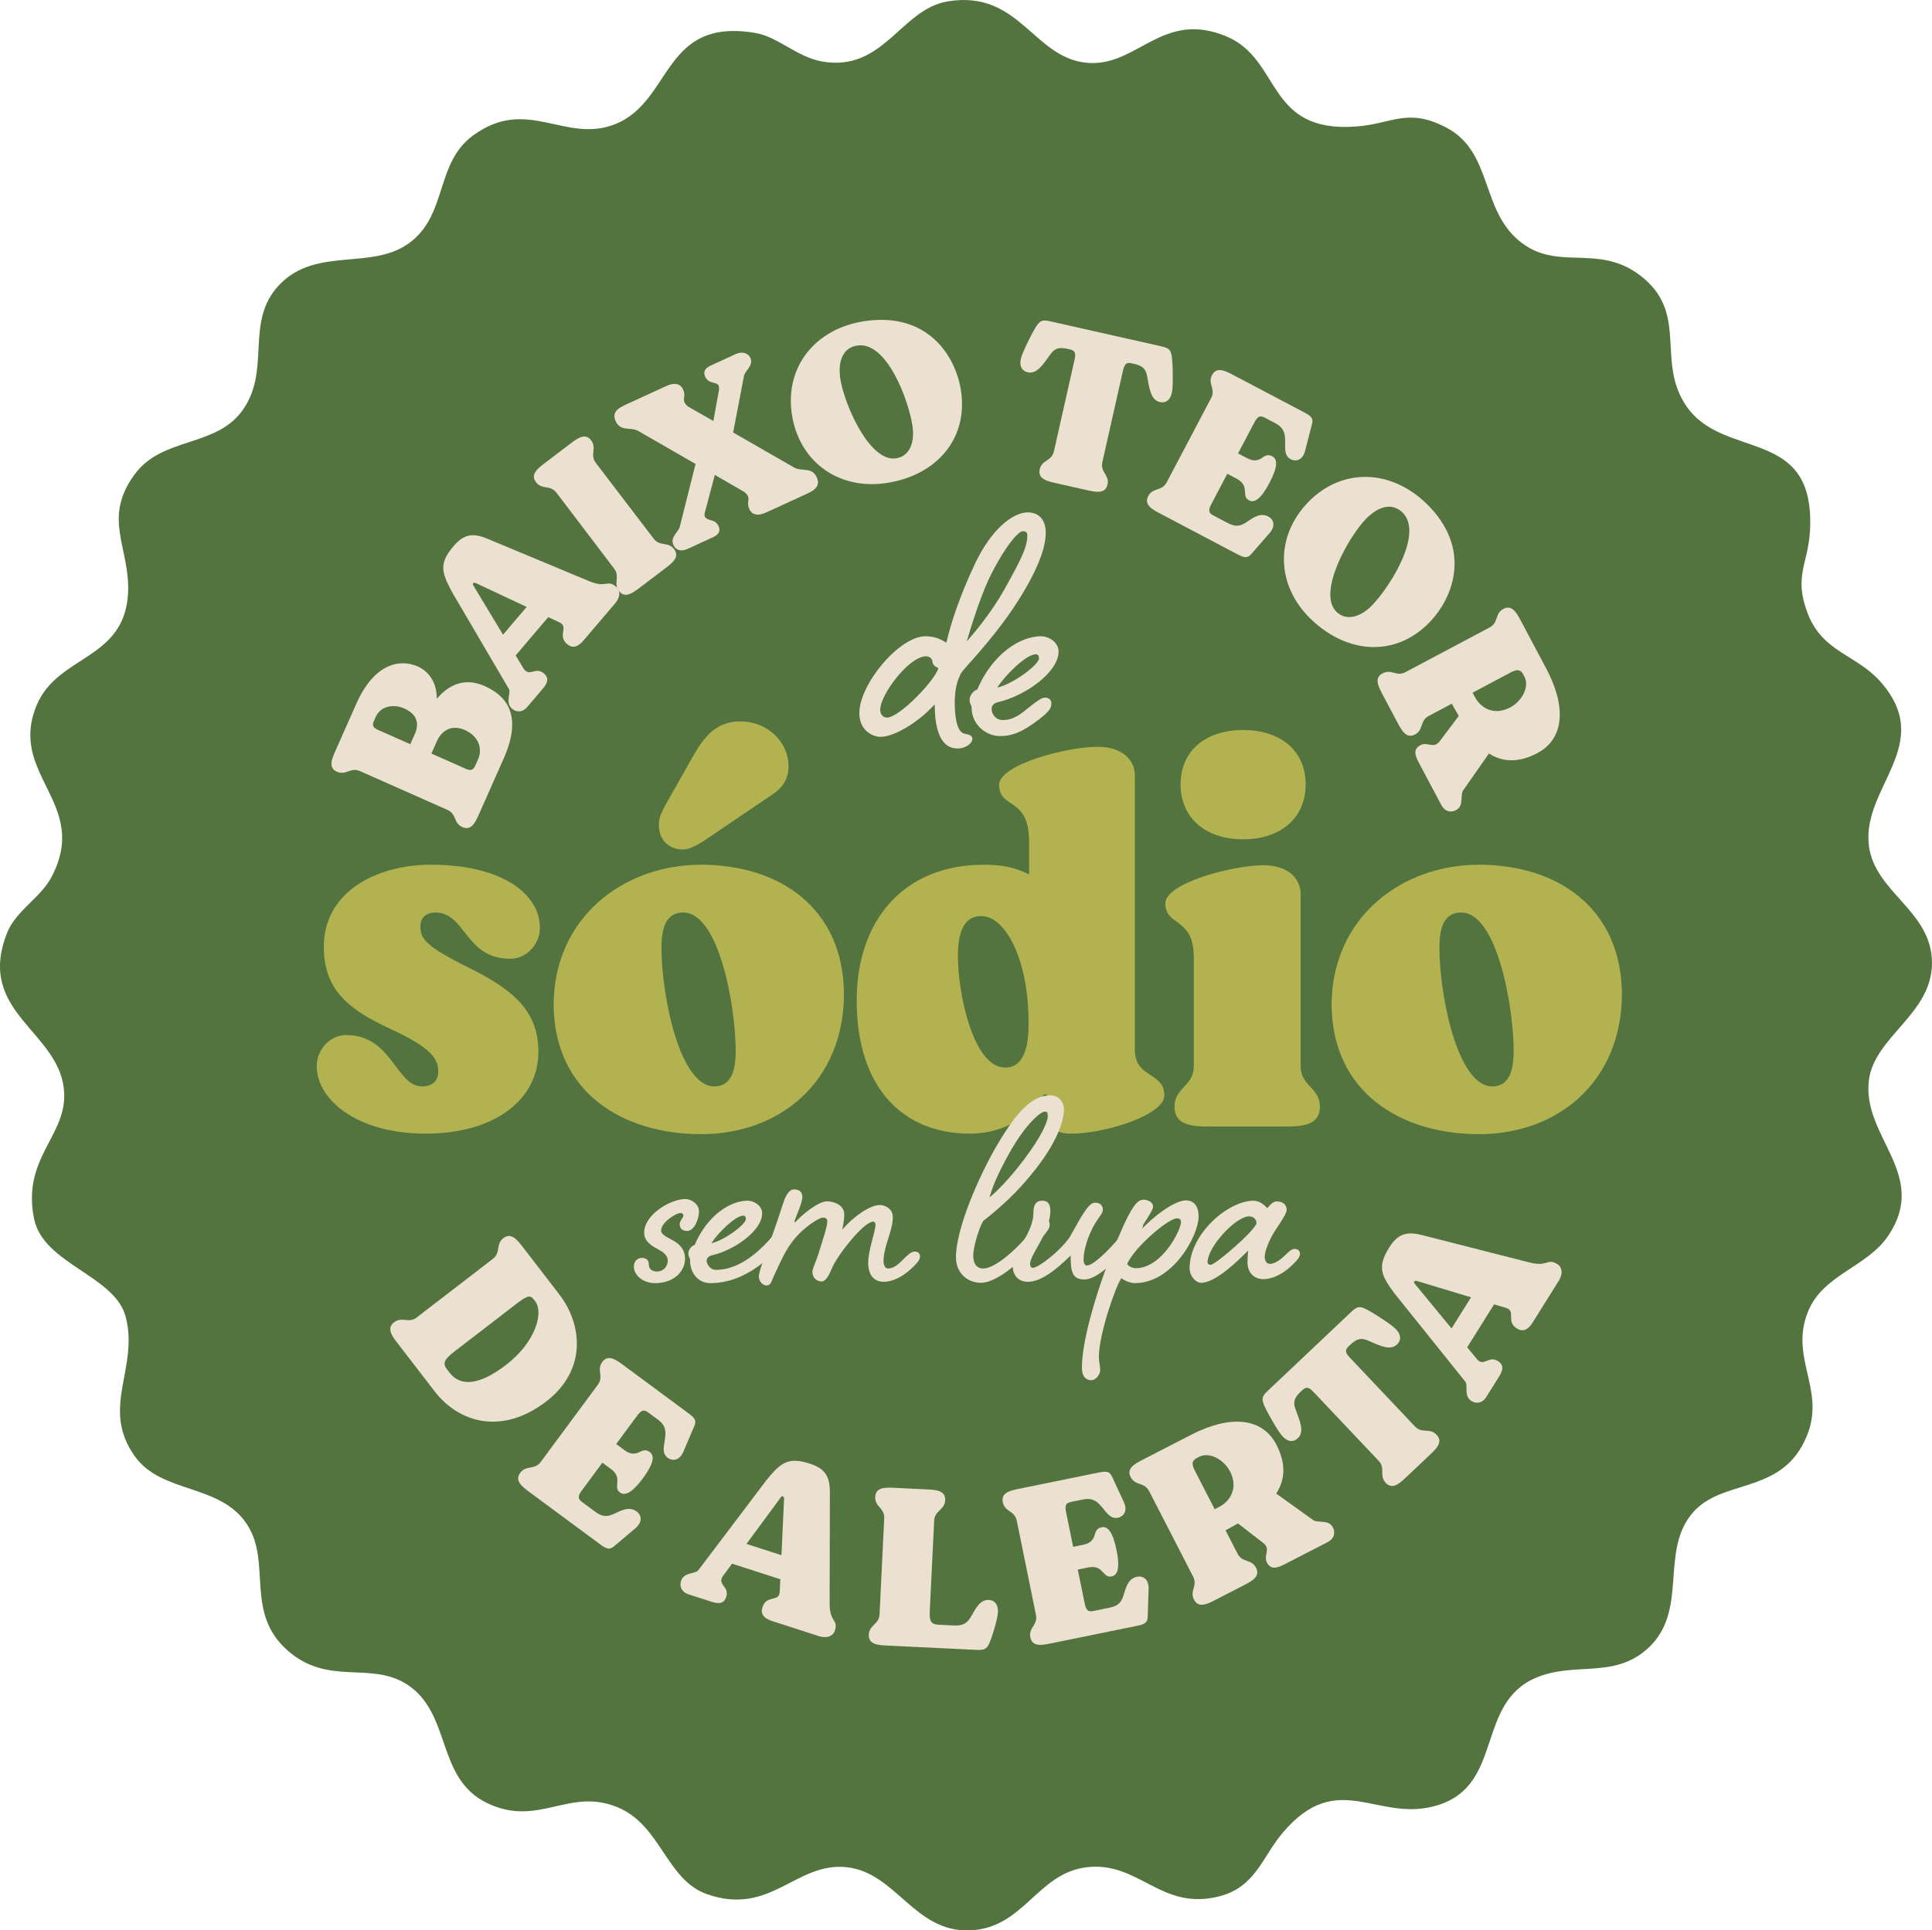 <?xml version="1.0" encoding="UTF-8"?>
<svg xmlns="http://www.w3.org/2000/svg" id="Layer_2" data-name="Layer 2" viewBox="0 0 1080 1079.35">
  <defs>
    <style>
      .cls-1 {
        fill: #53743f;
      }

      .cls-2 {
        fill: #ece0d1;
      }

      .cls-3 {
        fill: #b2b350;
      }
    </style>
  </defs>
  <g id="Layer_2-2" data-name="Layer 2">
    <g>
      <path class="cls-1" d="M529.58.8c41.31-6.93,48.33,33.59,80.31,34.44,26.57.71,40.65-29.4,75.48-14.98,31.26,12.94,21.91,54.35,72.98,50.46,19.94-1.52,28.46-10.66,49.98.52,27.5,14.29,18.35,49.06,44.7,66.22,20.84,13.57,43.24-1.84,66.75,18.96,23.28,20.6,6.32,46.16,22.79,70.48,20.96,30.93,72.28,10.93,69.24,69.58-.98,18.92-9.3,25.67-1.3,46.5,8.34,21.72,27.03,22.97,40.34,37.81,31.59,35.22-10.08,59.09-6.15,91.82,3.2,26.6,35.29,36.54,35.29,65.79,0,28.75-32.35,41.16-35.29,65.79-3.77,31.6,33.73,52.37,10.97,86.56-12,18.02-36.84,21.72-45.17,43.06-10.85,27.8,13.25,45.57-3.28,74.87-14.89,26.38-45.33,18.83-61.07,37.25-18.66,21.84-1.86,54.76-25.05,75.78-18.89,17.13-40.35,7.31-61.97,16.17-34.29,14.05-18.43,59.47-54.78,71.27-33.97,11.03-56.14-21.44-87.51,15.85-11.35,13.49-14.96,30.08-35.27,35.31-32.61,8.38-44.84-19.82-74.2-16.25-27.87,3.39-35.08,34.53-65.78,35.29s-40.71-32.35-68.34-35.33c-28.29-3.06-42.39,27.56-78,15.09-22.84-8-25.65-38.35-49.8-48.51-27.33-11.5-44.36,11.44-73.18-2.45-28.68-13.83-19.65-49.99-44.66-66.26-20.39-13.27-43.91,1.07-66.75-18.96-24.29-21.3-8.79-49.11-22.74-70.53-15.01-23.05-47.61-16.95-62.73-38.1-19.5-27.29,2.42-49.09-5.14-78.05-6.01-23.06-46.01-29.45-51.18-54.7-6.88-33.65,17.48-45.79,16.83-69.77-.94-35.1-50.05-44.82-31.87-90.33,4.88-12.21,18.51-19.37,24.63-30.83,22.15-41.5-24.55-57.22-8.14-96.37,11.8-28.16,48.99-24.97,51.05-62.46,1.39-25.31-14.75-41.62,3.81-66.71,15.49-20.94,45.33-14.85,60.17-35.63,16.36-22.9.88-49.45,20.58-70.17,20.96-22.03,52.65-7.29,73.93-24.39,19.99-16.06,13.54-43.76,34.24-59.03,30.33-22.38,51.47,4.54,79.36-6.36,32.4-12.67,26.37-60.1,78.83-51.03,12.37,2.14,23.18,13.49,37.05,15.91,34.45,6.01,43.98-29.18,70.03-33.55Z"></path>
      <g>
        <path class="cls-2" d="M270.78,383.54c11.91,5.28,21.75,15.86,10.77,40.62l-14.02,31.6c-2.04,4.6-4.33,8.8-9.05,6.71-5.07-2.25-3.11-7.31-8.42-9.66l-48.82-21.66c-5.31-2.35-7.79,2.61-12.86.36-4.72-2.09-3.14-6.61-1.09-11.21l11.93-26.89c10.05-22.64,24.42-25.15,34.33-20.75,6.25,2.77,10.76,9.15,10.59,18.11,7-8.47,16.26-11.84,26.64-7.23ZM213.1,408.89l16.27,7.22,2.88-6.48c2.16-5.82.44-10.53-6.4-13.57-5.07-2.25-12.85-1.89-15.83,4.83l-1.1,2.48c-1.52,3.42,1.35,4.27,4.18,5.53ZM259.84,408.18c-7.31-3.24-12.93.19-15.65,6.32l-3.03,6.84,17.45,7.74c2.83,1.26,5.33,2.93,7.11-1.08l1.57-3.54c2.51-5.66.45-12.78-7.45-16.29Z"></path>
        <path class="cls-2" d="M344.56,328.18c1.97,1.67,2.62,5.28-.81,9.31l-17.56,20.63c-3.34,3.93-6.32,4.44-9.17,2.02-5.5-4.68.81-9.31-3.89-11.95l-6.66-3.12-18.22,21.42,4.65,7.68c.21.35.51.6.8.85,3.04,2.59,6.05-2.13,10.37,1.54,2.55,2.17,2.58,4.73-.6,8.47l-8.78,10.32c-2.42,2.85-5.78,3.21-8.43.95-4.13-3.51-.27-9.04-1.92-11.29l-31.72-54.09c-5.72-10.79-7.4-15.78.87-25.51,5.94-6.98,11.01-7.57,19.35-4.03l57.01,23.78c9.36,3.73,9.5-1.41,14.7,3.03ZM294.4,339.36l-28.44-13.36c-1.23-.54-2.17.36-1.35,1.39l16.58,27.49,13.21-15.52Z"></path>
        <path class="cls-2" d="M346.01,330.45c-3.35-4.42.8-7.9-2.71-12.52l-32.22-42.43c-3.51-4.62-8.08-1.47-11.44-5.89-3.12-4.11.45-7.3,4.45-10.35l15.21-11.54c4.01-3.04,8.04-5.62,11.16-1.51,3.35,4.42-.91,7.98,2.6,12.6l32.32,42.35c3.51,4.62,8.08,1.47,11.44,5.89,3.12,4.11-.45,7.3-4.45,10.35l-15.21,11.54c-4.01,3.04-8.04,5.62-11.16,1.51Z"></path>
        <path class="cls-2" d="M456.56,266.87c1.51,3.28.89,6.26-4.73,8.85l-23.32,10.73c-5.51,2.54-8.34,1-9.64-1.81-1.56-3.4.22-5.07-.8-7.3-.32-.7-.94-1.41-2.06-2.32l-16.43-9.48-5.65,21.35c-.6,2.41.93,3.26,3.39,3.98,1.6.4,3.31,1.03,4.34,3.26,1.29,2.81.08,4.79-3.09,6.25l-14.06,6.47c-4.1,1.89-6.83.59-8.07-2.11-2-4.34,2.84-7.41,3.5-9.99l8.88-35.33-32.07-18.47c-4.37-2.39-9.83.55-12.58-5.43-1.51-3.28-.89-6.26,4.73-8.85l23.32-10.73c5.51-2.54,8.34-1,9.64,1.81,1.56,3.4-.22,5.07.8,7.3.32.7.94,1.42,2.06,2.32l14.06,8.02,3.16-17.5c.22-3.23-.93-3.26-3.39-3.98-1.6-.4-3.31-1.03-4.34-3.26-1.29-2.81-.08-4.79,3.09-6.25l14.06-6.47c3.4-1.56,6.83-.59,8.07,2.11,2,4.34-3.01,7.35-3.5,9.99l-6.11,31.78,34.17,19.63c4.37,2.39,9.83-.55,12.58,5.43Z"></path>
        <path class="cls-2" d="M442.61,231.37c-3.86-26.55,13.38-47.83,40.96-51.84,34.85-5.07,50.76,19.21,53.68,39.25,3.92,26.94-14.11,47.29-42.07,51.35-26.68,3.88-48.7-12.21-52.56-38.76ZM510.11,238.37c-2.12-14.55-14.35-47.58-30.81-45.18-7.91,1.15-11.03,8.38-9.57,18.47,1.99,13.66,16.06,46.81,31.12,44.62,7.92-1.15,10.5-9.35,9.26-17.9Z"></path>
        <path class="cls-2" d="M581.19,262.43c1.22-5.41,6.69-4.44,7.96-10.11l11.51-51.09c.88-3.9.25-5.23-2.64-5.88l-.25-.06c-4.15-.94-7.45-1.55-10.54,2.78-4.21,5.79-7.56,11.25-12.72,10.09-2.77-.62-4.92-2.83-3.81-7.73.76-3.4,7.04-16,9.1-18.71,1.91-2.61,3.18-2.99,7.59-1.99l61.54,13.86c4.4.99,5.39,1.88,6,5.05.7,3.33.97,17.41.21,20.81-1.11,4.91-3.99,5.98-6.76,5.35-5.16-1.16-5.84-7.53-7.16-14.57-.94-5.23-4.18-6.1-8.33-7.03l-.25-.06c-2.89-.65-4.03.28-4.91,4.18l-11.51,51.09c-1.28,5.66,4.08,7.13,2.86,12.54-1.13,5.03-5.87,4.36-10.78,3.26l-18.75-4.22c-4.91-1.11-9.48-2.53-8.34-7.57Z"></path>
        <path class="cls-2" d="M709.69,298.09l-10.29,11.78c-2.13,2.38-3.85,2.05-7.85-.05l-43.59-22.97c-4.45-2.35-8.49-4.91-6.09-9.48,2.59-4.91,7.61-2.55,10.32-7.68l24.84-47.13c2.71-5.14-2.08-7.95.51-12.86,2.41-4.56,6.81-2.68,11.26-.34l40.17,21.17c3.99,2.11,5.24,3.34,4.48,6.44l-3.9,15.15c-1.51,5.62-5.5,6-8,4.68-4.22-2.23-2.85-7.04-3.21-11.61-.11-3.12-1.08-6.25-5.07-8.36l-6.28-3.31c-2.62-1.38-3.97-.78-5.83,2.76l-9.08,17.23,5.14,2.71c3.65,1.92,5.8,1.16,7.61.22,1.99-1.29,3.52-2.81,6.38-1.31,2.85,1.5,3.34,5.55-1.59,14.91-4.93,9.36-8.55,11.24-11.4,9.74-2.62-1.38-2-3.68-2.41-6.23-.24-2.02-1.18-4.12-4.6-5.93l-5.14-2.71-8.9,16.89c-1.86,3.54-1.61,4.99,1.02,6.37l7.42,3.91c3.77,1.98,6.63,2.91,10.9.06,3.8-2.51,7.86-5.77,12.54-3.31,2.51,1.32,4.46,4.83.67,9.25Z"></path>
        <path class="cls-2" d="M731.34,280.72c18.7-19.24,46.08-18.54,66.06.88,25.26,24.54,15.71,51.96,1.59,66.48-18.97,19.52-46.09,17.63-66.35-2.06-19.34-18.79-20-46.06-1.3-65.3ZM766.93,338.51c10.25-10.55,28.98-40.37,17.05-51.97-5.74-5.57-13.37-3.64-20.47,3.67-9.62,9.9-27.33,41.26-16.41,51.87,5.74,5.57,13.81,2.63,19.84-3.57Z"></path>
        <path class="cls-2" d="M772.88,376.48c4.9-2.6,7.67,2.06,12.79-.66l47.05-25c5.13-2.72,2.75-7.74,7.65-10.34,4.56-2.42,7.14,1.61,9.5,6.05l14.47,27.23c11.14,20.96,10.43,39.16-4.95,47.33-11.62,6.17-20.43,4.43-27.06.21l-14.27,20.43c-1.06,1.3-.84,3.37-1.08,5.39-.12,2.25-.52,4.51-3.03,5.85-3.19,1.69-6.39.62-8.21-2.8l-12.59-23.7c-2.6-4.9-2.85-7.83.91-9.83,3.99-2.12,7.39,2.36,10.79-2.23l10.62-14.11-3.92-6.83-12.87,6.84c-5.13,2.72-2.75,7.74-7.65,10.35-4.56,2.42-7.14-1.61-9.5-6.05l-8.96-16.86c-2.36-4.44-4.26-8.84.3-11.26ZM844.22,395.55c6.61-3.51,10.91-11.64,7.94-17.22l-.67-1.25c-2.06-3.87-4.96-2.18-8.26-.43l-20.05,10.65,1.21,2.28c3.87,7.29,11.62,10.33,19.83,5.97Z"></path>
      </g>
      <g>
        <path class="cls-2" d="M220.29,739.34c4.43-3.41,8.05.86,12.68-2.71l42.54-32.76c4.64-3.57,1.43-8.16,5.86-11.57,4.12-3.17,7.36.4,10.46,4.42l20.78,26.99c13.09,17,15.44,42.42-7.23,59.87-24.41,18.8-48.6,12.32-62.48-5.71l-21.02-27.3c-3.09-4.02-5.72-8.07-1.6-11.24ZM251.38,767.58c5.23,6.8,14.95,8.34,31.64-4.51,16.17-12.45,21.11-29.05,16.11-35.54l-.71-.93c-2.14-2.78-4-2-9.88,2.52l-34.51,26.57c-5.87,4.52-6.7,6.64-4.17,9.93l1.51,1.96Z"></path>
        <path class="cls-2" d="M355.23,854.49l-12.05,10.17c-2.48,2.04-4.15,1.46-7.81-1.25l-39.93-29.53c-4.08-3.01-7.71-6.19-4.62-10.37,3.32-4.49,7.97-1.38,11.45-6.08l31.93-43.17c3.48-4.7-.86-8.24,2.46-12.73,3.09-4.18,7.19-1.63,11.27,1.38l36.79,27.21c3.66,2.71,4.71,4.13,3.48,7.1l-6.19,14.5c-2.36,5.37-6.39,5.14-8.69,3.44-3.87-2.86-1.77-7.45-1.43-12.05.37-3.12-.12-6.4-3.78-9.1l-5.75-4.25c-2.4-1.78-3.83-1.38-6.23,1.86l-11.67,15.78,4.7,3.48c3.35,2.47,5.6,2.04,7.55,1.38,2.18-.98,3.94-2.26,6.55-.33,2.61,1.93,2.48,6.04-3.85,14.61-6.34,8.57-10.23,9.9-12.84,7.96-2.4-1.78-1.43-3.97-1.45-6.57.07-2.05-.55-4.29-3.68-6.61l-4.7-3.48-11.44,15.47c-2.4,3.24-2.36,4.72.04,6.5l6.79,5.03c3.45,2.55,6.16,3.91,10.85,1.72,4.17-1.92,8.71-4.56,12.99-1.39,2.3,1.7,3.7,5.49-.74,9.31Z"></path>
        <path class="cls-2" d="M466.61,911.94c-.8,2.47-3.9,4.48-8.98,2.84l-25.98-8.38c-4.95-1.6-6.58-4.17-5.42-7.76,2.23-6.93,8.98-2.84,9.62-8.23l.34-7.4-26.97-8.7-5.36,7.29c-.24.33-.36.7-.48,1.07-1.24,3.84,4.32,4.81,2.57,10.25-1.04,3.22-3.41,4.23-8.11,2.71l-12.99-4.19c-3.59-1.16-5.22-4.14-4.14-7.48,1.68-5.2,8.31-3.74,9.77-6.14l38.11-50.41c7.84-9.49,11.84-12.98,24.09-9.03,8.79,2.83,11.3,7.33,11.22,16.46l-.13,62.25c.14,10.15,4.97,8.3,2.86,14.86ZM436.84,869.56l1.46-31.63c.03-1.36-1.17-1.88-1.82-.72l-19.19,26.05,19.55,6.31Z"></path>
        <path class="cls-2" d="M485.66,913.99c.27-5.58,5.74-5.58,6.02-11.42l2.6-53.63c.28-5.84-5.29-6.37-5.02-11.96.25-5.2,5.07-5.35,10.14-5.11l19.35.94c5.06.25,9.85.87,9.6,6.06-.27,5.58-5.87,5.57-6.15,11.42l-2.45,50.51c-.25,5.2.43,7.31,4.58,7.64l8.31.4c4.29.21,7.3-.17,9.98-4.59,2.4-3.92,4.78-9.92,10.1-9.66,2.86.14,5.37,1.95,5.13,7.02-.17,3.51-3.44,14.54-5.02,17.59-1.44,2.92-2.64,3.52-7.19,3.3l-50.38-2.44c-5.06-.25-9.85-.87-9.6-6.06Z"></path>
        <path class="cls-2" d="M642.08,888.38l-.51,15.76c-.14,3.21-1.69,4.06-6.15,4.97l-48.66,9.91c-4.97,1.01-9.76,1.59-10.8-3.51-1.11-5.48,4.31-6.85,3.14-12.58l-10.71-52.61c-1.17-5.73-6.7-4.87-7.81-10.35-1.04-5.09,3.6-6.44,8.57-7.45l44.84-9.13c4.46-.91,6.22-.74,7.61,2.17l6.63,14.3c2.42,5.35-.46,8.19-3.26,8.76-4.71.96-6.72-3.67-9.92-7-2.07-2.36-4.83-4.19-9.29-3.28l-7.01,1.43c-2.93.6-3.59,1.92-2.78,5.87l3.92,19.24,5.73-1.17c4.08-.83,5.27-2.8,6.08-4.69.73-2.27.95-4.44,4.14-5.09s6.15,2.2,8.28,12.64c2.13,10.45.51,14.22-2.68,14.87-2.93.6-3.91-1.59-5.85-3.32-1.48-1.42-3.55-2.46-7.37-1.68l-5.73,1.17,3.84,18.85c.8,3.95,1.93,4.91,4.86,4.32l8.28-1.69c4.2-.86,7.03-1.96,8.54-6.91,1.36-4.39,2.44-9.52,7.66-10.58,2.8-.57,6.56.92,6.42,6.78Z"></path>
        <path class="cls-2" d="M667.45,894.41c-2.56-4.97,2.18-7.7-.5-12.9l-24.57-47.74c-2.68-5.2-7.77-2.88-10.33-7.84-2.38-4.62,1.72-7.17,6.23-9.49l27.63-14.22c21.27-10.95,39.59-10,47.63,5.61,6.07,11.79,4.2,20.65-.15,27.27l20.41,14.65c1.29,1.09,3.38.89,5.42,1.16,2.27.15,4.54.59,5.85,3.13,1.67,3.24.54,6.45-2.93,8.23l-24.04,12.38c-4.97,2.56-7.93,2.77-9.9-1.05-2.08-4.05,2.47-7.41-2.1-10.91l-14.08-10.88-6.93,3.86,6.72,13.06c2.68,5.2,7.77,2.88,10.33,7.85,2.38,4.62-1.72,7.17-6.23,9.49l-17.11,8.81c-4.51,2.32-8.96,4.17-11.34-.45ZM687.61,822.77c-3.45-6.7-11.58-11.14-17.25-8.23l-1.27.65c-3.93,2.02-2.27,4.97-.54,8.32l10.47,20.34,2.31-1.19c7.4-3.81,10.56-11.58,6.28-19.9Z"></path>
        <path class="cls-2" d="M774.63,829.11c-3.84-4.06.04-8.09-3.98-12.34l-36.27-38.35c-2.77-2.93-4.23-3.15-6.41-1.1l-.19.18c-3.12,2.95-5.48,5.37-3.6,10.38,2.48,6.78,5.17,12.65,1.29,16.31-2.08,1.97-5.13,2.52-8.61-1.16-2.41-2.55-9.43-14.88-10.53-18.13-1.11-3.07-.71-4.34,2.6-7.47l46.19-43.68c3.31-3.13,4.6-3.46,7.6-2.18,3.18,1.29,15.11,8.97,17.52,11.52,3.48,3.68,2.76,6.7.68,8.66-3.87,3.66-9.58.65-16.22-2.2-4.91-2.16-7.45.07-10.57,3.02l-.19.18c-2.17,2.05-2.03,3.53.74,6.46l36.27,38.35c4.02,4.25,8.26.6,12.1,4.66,3.57,3.78.35,7.37-3.34,10.85l-14.07,13.31c-3.68,3.48-7.45,6.51-11.02,2.73Z"></path>
        <path class="cls-2" d="M870.71,706.89c2.2,1.38,3.39,4.88.56,9.4l-14.48,23.14c-2.76,4.41-5.65,5.36-8.85,3.36-6.17-3.86-.56-9.4-5.63-11.34l-7.1-2.14-15.04,24.02,5.76,6.98c.26.32.59.52.92.73,3.42,2.14,5.72-3.01,10.57.02,2.86,1.79,3.26,4.34.64,8.53l-7.24,11.57c-2,3.2-5.29,4.05-8.27,2.19-4.63-2.9-1.59-8.97-3.56-10.97l-39.55-49.29c-7.28-9.93-9.69-14.66-2.86-25.56,4.9-7.83,9.87-9.16,18.7-6.85l60.32,15.36c9.88,2.35,9.26-2.79,15.1.86ZM822.32,725.38l-30.31-9.16c-1.31-.36-2.11.67-1.15,1.58l20.56,24.98,10.9-17.41Z"></path>
      </g>
      <g>
        <path class="cls-2" d="M529.01,359.33c2.47-10.53,7.17-25.32,15.91-43.92,9.41-19.95,21.51-28.91,29.58-28.91,6.5,0,10.08,4.48,10.08,11.21,0,8.07-3.81,19.72-15.24,37.87-8.74,13.89-19.27,26-25.55,33.17-3.36,3.81-6.5,6.95-7.17,8.96-2.02,4.03-2.91,9.41-2.91,15.24,0,4.71.45,16.14,5.38,17.26,2.24.45,4.48.9,4.48,2.91,0,2.24-3.36,5.38-8.29,5.38-10.76,0-12.77-13.67-12.77-24.65-9.86,10.76-23.08,18.15-30.25,18.15-4.48,0-11.88-3.59-11.88-13.22,0-16.36,22.41-43.03,36.98-43.03,6.05,0,9.64,2.46,11.65,3.59ZM492.03,396.76c0,2.91,1.79,4.48,3.81,4.48,6.95,0,27.34-21.29,28.69-27.79-1.34-.45-3.14-1.34-3.36-3.81-.22-1.79-2.02-2.69-3.81-2.69-9.86.67-25.32,21.74-25.32,29.81ZM553.89,321.46c-6.95,13.89-13.45,37.2-13.45,37.2,4.26-4.93,13.67-15.91,21.29-29.58,9.41-16.81,12.55-23.53,12.55-29.58,0-1.79-.67-2.46-2.69-2.46-1.79,0-8.52,6.27-17.7,24.43Z"></path>
        <path class="cls-2" d="M575.62,395.19c3.14-2.47,6.5-5.15,8.52-5.15s3.59,1.12,3.59,3.36c0,2.47-1.34,4.48-6.5,8.52-9.64,7.4-15.24,9.64-22.41,9.64s-15.69-6.05-15.69-15.91c0-1.34-1.12-2.02-1.12-4.48,0-2.24,2.02-4.93,4.26-5.6,8.52-19.95,23.98-29.81,35.63-29.81,4.71,0,9.86,3.59,9.86,8.52,0,11.65-18.83,24.88-33.62,28.24-2.91.67-3.81,2.24-3.81,3.81,0,2.69,2.02,6.27,6.27,6.27,6.5,0,10.76-4.03,15.02-7.4ZM557.47,384.43c8.07-1.57,23.31-12.55,23.31-16.36,0-1.34-.45-2.24-1.79-2.24-5.38,0-17.26,11.88-21.51,18.6Z"></path>
      </g>
      <g>
        <path class="cls-3" d="M177.04,596.06c0-9.38,7.67-17.34,16.49-17.34,25.58,0,27.86,28.71,42.35,28.71,5.4,0,9.1-2.56,9.1-8.53,0-7.39-5.12-13.64-26.72-23.59-24.73-11.37-37.24-22.74-37.24-46.05,0-30.13,28.71-45.76,59.97-45.76,39.79,0,60.83,16.49,60.83,35.25,0,9.38-7.67,17.34-16.49,17.34-25.58,0-24.73-25.87-42.07-25.87-4.83,0-8.24,2.84-8.24,7.39,0,6.82,1.42,10.8,27.29,23.59,23.88,11.94,38.66,23.59,38.66,46.9,0,27-24.73,45.76-63.1,45.76s-60.83-19.04-60.83-37.8Z"></path>
        <path class="cls-3" d="M309.49,561.67c.28-48.6,38.94-78.17,82.43-78.17s79.59,23.88,79.87,72.48c-.28,48.89-35.81,78.17-79.87,78.17s-82.15-23.59-82.43-72.48ZM368.33,461.33c0-3.98,1.14-6.25,3.41-10.8l12.22-21.6c6.54-11.37,12.79-25.58,29.85-25.58,15.63,0,27,11.94,27,25.01,0,7.67-3.69,12.51-9.95,16.49l-37.8,25.58c-4.83,2.84-7.67,4.55-11.65,4.55-6.54,0-13.08-4.55-13.08-13.64ZM411.25,587.53c0-25.01-9.38-77.31-29.28-77.31-8.53,0-12.22,6.54-12.22,19.61,0,26.15,9.95,77.6,29.56,77.6,8.24,0,11.94-6.54,11.94-19.9Z"></path>
        <path class="cls-3" d="M478.9,559.39c0-44.34,25.87-75.89,71.06-75.89,11.09,0,17.62,1.71,25.3,5.4v-18.48c0-13.08-4.55-17.62-9.38-20.75-3.98-2.56-7.39-4.83-7.39-10.8,0-11.37,37.8-21.32,55.14-21.32,13.64,0,20.75,7.39,20.75,15.92v153.21c0,6.82,2.56,9.95,5.97,12.51,4.83,3.7,10.52,5.4,10.52,13.36,0,10.8-32.97,21.32-52.02,21.32-10.23,0-13.64-4.55-13.64-15.35v-6.54h-1.71c-6.82,11.09-21.32,21.89-41.21,21.89-37.52,0-63.39-25.58-63.39-74.47ZM574.97,573.04v-1.42c0-34.96-12.79-59.41-26.43-59.41-7.11,0-13.08,4.83-13.08,22.17,0,21.03,8.53,62.53,26.43,62.53,10.23,0,13.08-11.09,13.08-23.88Z"></path>
        <path class="cls-3" d="M656.55,618.8c0-10.8,10.8-11.37,10.8-22.74v-60.26c0-13.07-4.55-16.49-8.81-19.9-3.69-2.56-7.11-4.83-7.11-10.8,0-11.37,37.8-21.32,54.86-21.32,13.64,0,20.75,7.39,20.75,15.92v96.36c0,11.37,10.8,11.94,10.8,22.74,0,10.23-9.38,11.08-19.33,11.08h-42.64c-9.95,0-19.33-.85-19.33-11.08ZM659.96,438.59c0-18.48,13.64-30.41,34.96-30.41s34.96,11.94,34.96,30.41-13.64,30.7-34.96,30.7-34.96-12.22-34.96-30.7Z"></path>
        <path class="cls-3" d="M744.37,561.67c.28-48.6,38.94-78.17,82.43-78.17s79.59,23.88,79.87,72.48c-.28,48.89-35.81,78.17-79.87,78.17s-82.15-23.59-82.43-72.48ZM846.13,587.53c0-25.01-9.38-77.31-29.28-77.31-8.53,0-12.22,6.54-12.22,19.61,0,26.15,9.95,77.6,29.56,77.6,8.24,0,11.94-6.54,11.94-19.9Z"></path>
      </g>
      <g>
        <path class="cls-2" d="M367.15,698.12c-3.53-1.86-7.06-4.46-7.06-8.92,0-10.03,14.68-18.77,23.04-18.77,3.53,0,7.62,2.97,7.62,6.88,0,4.27-2.6,10.96-6.69,10.96-2.6,0-4.09-1.3-4.09-3.9,0-1.86,2.04-3.34,2.04-4.83,0-.74-.56-1.3-1.67-1.3-2.42,0-10.78,5.2-10.78,9.85,0,1.49,1.86,2.97,4.09,4.09,3.9,2.04,9.29,4.65,9.29,11.71,0,6.5-5.76,13.57-16.72,13.57-7.06,0-11.89-4.65-11.89-9.29,0-2.79,1.86-4.83,4.46-4.83,2.04,0,3.9.93,3.9,3.53s1.67,4.09,4.65,4.09c3.53,0,5.95-2.97,5.95-6.13,0-3.34-3.35-5.2-6.13-6.69Z"></path>
        <path class="cls-2" d="M441.66,681.77c1.67,0,2.97.93,2.97,2.79,0,2.04-.93,3.34-3.16,6.13-8.73,10.78-23.79,26.76-44.41,26.76-6.13,0-11.33-4.83-11.33-13.01,0-1.11-.93-1.67-.93-3.72,0-1.86,1.67-4.09,3.53-4.65,7.06-16.54,19.88-24.71,29.55-24.71,3.9,0,8.18,2.97,8.18,7.06,0,9.66-15.61,20.63-27.87,23.41-2.42.56-3.16,1.86-3.16,3.16,0,1.49,1.67,5.02,5.2,5.02,15.61,0,28.06-14.31,34.75-22.48,2.23-2.79,4.65-5.76,6.69-5.76ZM397.63,695.15c6.69-1.3,19.33-10.41,19.33-13.56,0-1.12-.37-1.86-1.49-1.86-4.46,0-14.31,9.85-17.84,15.42Z"></path>
        <path class="cls-2" d="M504.84,704.26c2.42-2.42,4.46-4.46,6.5-4.46,1.67,0,2.97.93,2.97,2.79,0,2.04-2.23,4.27-5.2,7.06-5.02,4.65-10.78,7.06-15.05,7.06-5.57,0-8.73-3.9-8.73-10.59,0-7.43,4.09-17.28,4.09-21.56,0-.74-.56-1.49-1.3-1.49-5.39,0-20.25,19.14-23.04,26.01-1.86,4.46-3.53,7.43-5.95,7.43-2.23,0-5.02-1.86-5.02-5.39,0-1.3,1.67-5.02,3.16-9.29,2.23-7.25,5.2-15.98,5.2-18.77,0-1.86-1.11-2.23-2.6-2.23-2.04,0-11.89,5.95-18.02,14.87-3.53,5.02-6.13,11.15-8.18,15.42-2.42,4.83-2.42,7.62-5.2,7.62-1.86,0-4.27-2.04-4.27-5.02,0-3.9,5.57-15.98,13.75-41.44,1.49-4.65,3.72-7.25,5.76-7.25,2.6,0,4.83.93,4.83,4.46,0,2.6-3.53,10.78-5.2,15.24,5.39-6.32,14.49-13.01,18.95-13.01,3.53,0,9.66,1.86,9.66,7.25,0,2.97-.56,5.95-1.11,8.55,6.13-7.25,15.42-13.75,21-13.75,3.16,0,7.25,2.23,7.25,6.69,0,7.99-5.2,16.35-5.2,24.71,0,2.04.93,4.09,2.42,4.09,3.34,0,5.95-2.42,8.55-5.02Z"></path>
        <path class="cls-2" d="M583.81,681.77c1.67,0,2.97.93,2.97,2.79,0,2.04-.93,3.34-3.16,6.13-8.73,10.59-24.71,26.57-35.31,26.57-7.43,0-13.94-5.39-13.94-14.31,0-15.61,12.45-44.6,22.86-62.44,11.15-18.95,19.51-28.06,30.1-28.06,4.46,0,7.43,3.72,7.43,7.62,0,5.39-2.6,16.72-15.98,33.82-10.41,13.19-19.33,21-29.17,28.8-2.97,5.2-5.57,15.42-5.57,19.33,0,4.65,2.04,7.25,5.57,7.25,7.43,0,21.18-13.19,27.5-21.74,2.23-2.79,4.65-5.76,6.69-5.76ZM564.3,644.61c-7.62,13.56-10.03,20.81-11.15,24.9,3.72-2.97,11.52-10.78,19.14-21,9.85-13.01,13.57-21.37,13.57-25.27,0-1.11-.56-1.67-1.86-1.67-2.23,0-10.41,6.5-19.7,23.04Z"></path>
        <path class="cls-2" d="M636.03,681.77c1.67,0,2.97.93,2.97,2.79,0,2.04-.93,3.34-3.16,6.13-8.73,10.59-21.18,24.71-29.73,24.71-6.88,0-7.62-4.83-7.62-13.38-8.18,7.99-16.54,14.68-23.79,14.68-6.69,0-8.55-5.2-8.55-8.36,0-4.27,2.6-8.92,5.57-13.75,3.34-5.39,5.95-11.15,5.95-16.17,0-4.65,1.3-7.06,5.02-7.06,3.34,0,4.46,2.23,4.46,5.76,0,6.32-3.53,13.56-6.88,19.51-2.23,3.9-4.46,7.8-4.46,10.04,0,.93.37,2.23,1.49,2.23,3.16,0,15.05-9.11,20.63-17.1,5.2-9.29,6.69-11.89,8.36-14.31,1.67-2.42,3.53-5.02,5.95-5.02,2.97,0,4.27,1.86,4.27,3.9,0,1.67-1.3,3.16-2.6,5.02-4.27,5.95-8.18,15.79-8.18,23.04,0,2.23.93,3.16,1.86,3.16,4.09,0,15.24-11.52,21.74-20.07,2.23-2.79,4.65-5.76,6.69-5.76Z"></path>
        <path class="cls-2" d="M644.57,674.71c0,2.42-5.76,9.66-7.25,13.38,11.33-11.71,21-16.91,25.64-16.91,4.27,0,7.06,2.97,7.06,9.11,0,10.41-14.31,37.16-35.68,37.16-2.6,0-6.32-1.67-7.43-2.79-2.97,3.72-12.64,31.03-12.64,44.23,0,2.42.74,4.65.74,7.25,0,2.23-2.23,5.57-5.02,5.57s-5.2-1.86-5.2-6.88c0-15.79,8.36-41.62,12.82-53.89,4.46-12.26,10.22-25.64,12.64-30.29,2.6-4.83,5.2-9.85,8.92-9.85,2.23,0,5.39,1.12,5.39,3.9ZM634.91,709.09c14.68,0,25.27-21.37,25.27-25.83,0-1.49-.93-2.04-2.23-2.04-5.02,0-24.34,16.72-27.87,25.64.56.74,2.42,2.23,4.83,2.23Z"></path>
        <path class="cls-2" d="M723.73,698.31c1.67,0,2.97.93,2.97,2.79,0,2.04-2.23,4.27-5.2,7.06-5.02,4.65-10.78,7.06-15.05,7.06-6.13,0-9.11-4.27-9.11-9.48,0-2.04.19-3.9.37-6.5-5.39,5.39-18.02,18.03-26.39,18.03-2.42,0-6.32-3.34-6.32-8.18,0-19.14,21.56-37.72,35.68-37.72,2.97,0,5.76,1.86,7.62,4.09.56,0,2.6-3.72,5.39-3.72,3.53,0,5.57,2.04,5.57,4.65,0,3.16-6.69,11.15-8.92,15.98-1.86,3.72-3.35,7.8-3.35,10.41,0,1.86.74,3.9,2.97,3.9,1.86,0,4.46-1.3,7.25-3.72,2.6-2.42,4.46-4.65,6.5-4.65ZM675.05,705.74c0,.93.74,1.49,1.67,1.49,2.79,0,25.64-19.88,25.64-23.41,0-2.04-1.67-3.72-4.09-3.72-7.43,0-23.23,17.1-23.23,25.64Z"></path>
      </g>
    </g>
  </g>
</svg>
